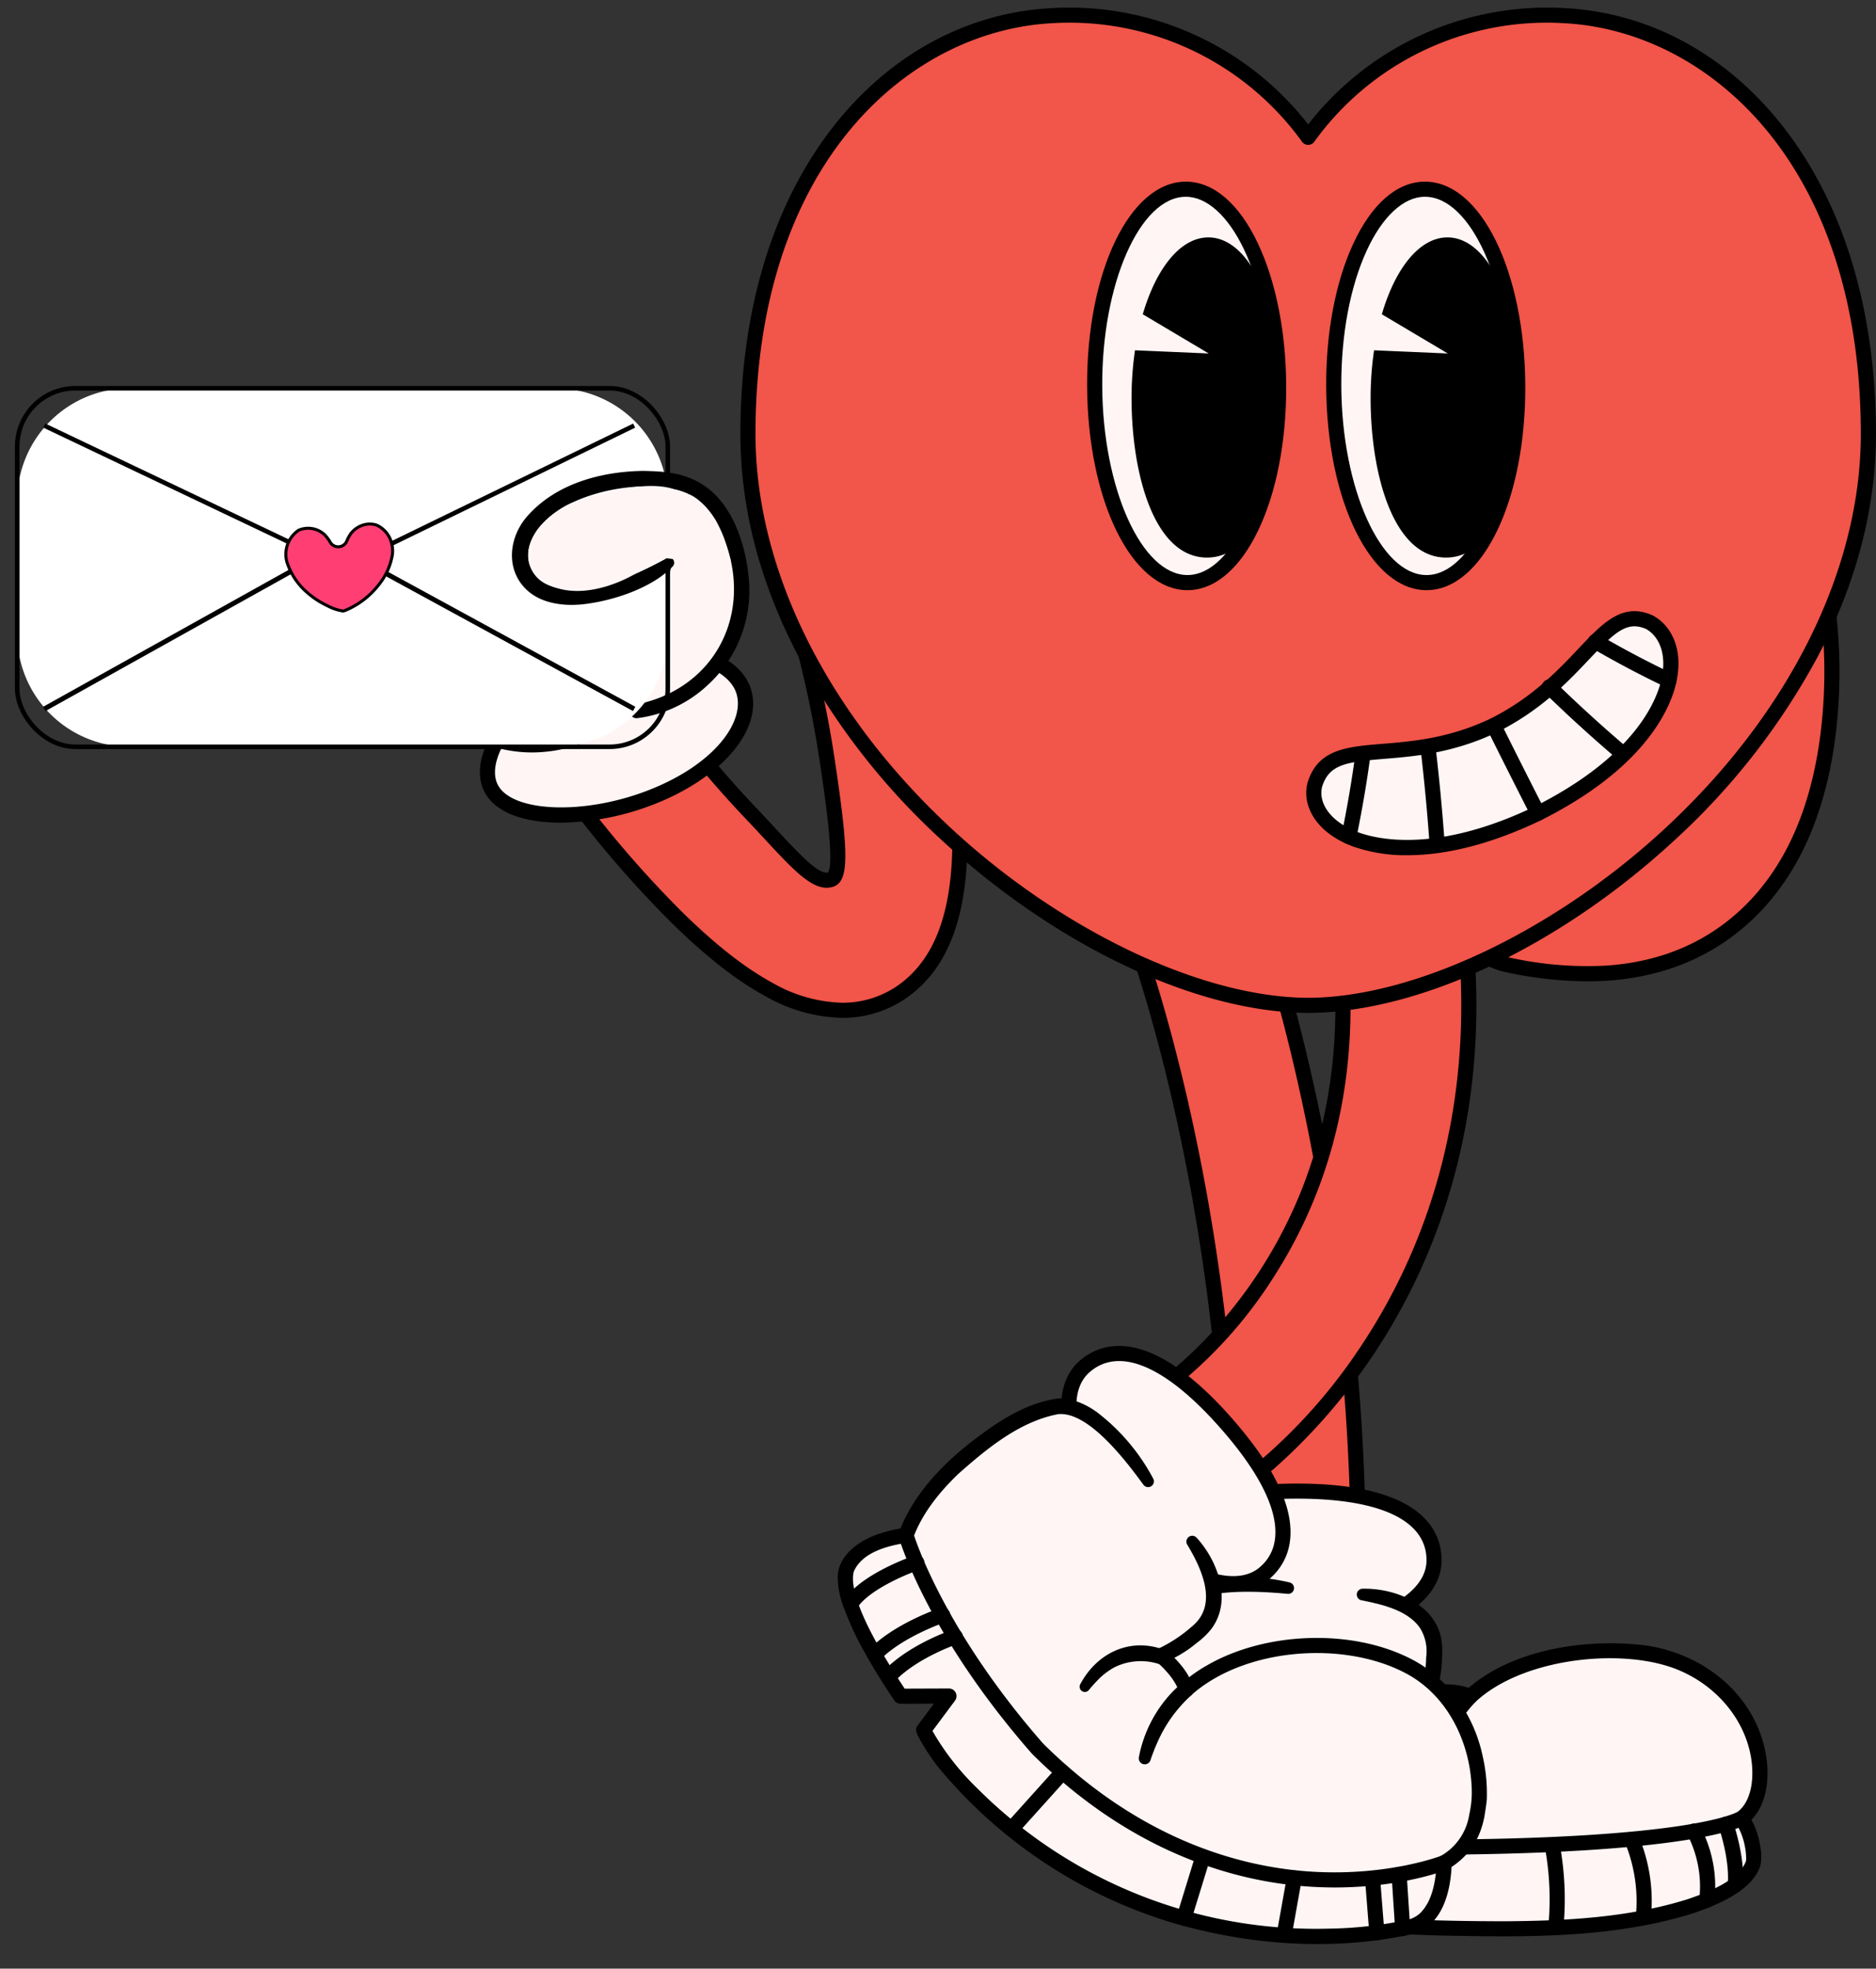 <svg id="Groupe_358" data-name="Groupe 358" xmlns="http://www.w3.org/2000/svg" xmlns:xlink="http://www.w3.org/1999/xlink" width="396.973" height="416.433" viewBox="0 0 396.973 416.433">
  <rect x="0" y="0" width="396.973" height="416.433" fill="#333333" stroke="none"/>
  <defs>
    <clipPath id="clip-path">
      <rect id="Rectangle_300" data-name="Rectangle 300" width="396.973" height="416.433" fill="none"/>
    </clipPath>
  </defs>
  <g id="Groupe_355" data-name="Groupe 355">
    <g id="Groupe_354" data-name="Groupe 354" clip-path="url(#clip-path)">
      <path id="Tracé_5410" data-name="Tracé 5410" d="M120.329,156.3c-4.307,0-9.468-1.14-15.447-4.382-5.952-3.228-12.329-8.217-19.492-15.251A230.4,230.4,0,0,1,64.634,112.9,13.325,13.325,0,0,1,86.024,97,211.79,211.79,0,0,0,100.6,114.142c8.778,9.207,13.641,15.551,17.287,14.523,2.72-.742,1.442-10.95-.764-25.715a231.232,231.232,0,0,0-5.121-24.541A13.33,13.33,0,0,1,137.7,71.289a254.405,254.405,0,0,1,6.284,31.175c3.468,26.372,0,42.227-10.9,49.891a21.983,21.983,0,0,1-12.75,3.943Z" transform="translate(57.845 57.41)" fill="#f25549"/>
      <path id="Tracé_5411" data-name="Tracé 5411" d="M118.222,127.9h0M76.085,94.013a11.711,11.711,0,0,0-9.4,18.7,229.743,229.743,0,0,0,20.594,23.579c7.057,6.928,13.316,11.83,19.137,14.987a31.024,31.024,0,0,0,14.681,4.189,20.383,20.383,0,0,0,11.83-3.651c10.367-7.285,13.62-22.657,10.235-48.375a252.786,252.786,0,0,0-6.238-30.957,11.73,11.73,0,0,0-22.608,6.267,233.953,233.953,0,0,1,5.161,24.733c3,20.063,3.333,26.473-.4,27.491-3.907,1.1-7.877-3.17-14.449-10.251-1.388-1.494-2.822-3.039-4.417-4.711A214.334,214.334,0,0,1,85.51,98.73,11.728,11.728,0,0,0,76.085,94.013ZM121.1,158.665a34.17,34.17,0,0,1-16.21-4.575c-6.085-3.3-12.578-8.376-19.85-15.516a232.856,232.856,0,0,1-20.919-23.95,14.923,14.923,0,0,1,23.956-17.8,210.893,210.893,0,0,0,14.455,16.989c1.61,1.688,3.116,3.311,4.446,4.744,5.061,5.451,9.074,9.779,11.144,9.367,1.479-1.964-.655-16.251-1.807-23.965a230.815,230.815,0,0,0-5.078-24.35,14.929,14.929,0,0,1,28.773-7.974,255.982,255.982,0,0,1,6.329,31.4c3.555,27.025-.12,43.359-11.567,51.4a23.574,23.574,0,0,1-13.67,4.235Z" transform="translate(57.076 56.639)"/>
      <path id="Tracé_5412" data-name="Tracé 5412" d="M53.836,99.583c2.8,7.355,18.882,8.372,33.679,2.762s22.7-15.719,19.9-23.074S90.432,68.432,75.636,74.042,51.041,92.227,53.836,99.583Z" transform="translate(49.785 66.493)" fill="#fff5f5"/>
      <path id="Tracé_5413" data-name="Tracé 5413" d="M56.1,99.788c2.36,6.211,17.726,7.1,31.616,1.836,14.753-5.592,21.234-15.077,18.976-21.016-1.166-3.064-4.976-5.484-10.195-6.474a36.893,36.893,0,0,0-19.525,2.173A41.387,41.387,0,0,0,60.144,87.948C56.477,92.371,54.967,96.8,56.1,99.788ZM69.615,108.3c-7.979,0-14.559-2.267-16.5-7.382-1.575-4.141.089-9.613,4.566-15.012A44.711,44.711,0,0,1,75.842,73.319,40.117,40.117,0,0,1,97.1,71c6.416,1.216,11,4.3,12.59,8.478,3.265,8.59-5.691,19.4-20.832,25.135A56.05,56.05,0,0,1,69.615,108.3Z" transform="translate(49.013 65.72)"/>
      <path id="Tracé_5414" data-name="Tracé 5414" d="M62.489,50.356c4.148,8.557-2.575,14.787-8.124,18.076C41.9,75.812,39.378,86.71,47.672,97.367c7.3,9.379,21.24,18.1,38.393,10.094" transform="translate(39.982 46.982)" fill="#fff5f5"/>
      <path id="Tracé_5415" data-name="Tracé 5415" d="M69.667,100.792c10.96-1.365,25.508-12.6,21.64-31.792-2.7-13.384-10.162-15.742-10.162-15.742" transform="translate(65 49.689)" fill="#fff5f5"/>
      <path id="Tracé_5416" data-name="Tracé 5416" d="M83.4,54.324,82.315,52.47c.162.054.251.091.352.133,7.676,3.615,10.8,13.166,11.492,21.023a27.052,27.052,0,0,1-8.8,22.411,26.617,26.617,0,0,1-14.83,6.92,1.442,1.442,0,0,1-.358-2.861l0,0c16.094-3.112,24.476-18.019,19.315-33.534C88.3,62.8,86.467,59.2,83.382,56.734a9.251,9.251,0,0,0-2.03-1.22l-.418-.271a1.528,1.528,0,0,1-.665-1.583" transform="translate(64.311 48.955)"/>
      <line id="Ligne_154" data-name="Ligne 154" x1="3.087" y2="0.719" transform="translate(124.491 89.8)"/>
      <path id="Tracé_5417" data-name="Tracé 5417" d="M64.338,49.523c2.787,5.165,2.47,10.562-1.28,15.162-3.58,4.765-9.555,6.578-13.431,10.96a14.354,14.354,0,0,0-3.715,14.366c.143.342.472,1.521.673,1.86.2.414.5,1.094.7,1.514a33.32,33.32,0,0,0,17.652,14.948c7.044,2.517,14.509,1.33,21.416-1.227a1.243,1.243,0,0,1,1.021,2.256,28.091,28.091,0,0,1-11.463,3.483c-12.93,1.2-25.324-6.938-31.5-17.954-.228-.5-.59-1.251-.818-1.755-.216-.4-.628-1.736-.8-2.2a14.8,14.8,0,0,1-.375-1.527,20.47,20.47,0,0,1-.406-3.139,18.244,18.244,0,0,1,1.038-6.263,20.183,20.183,0,0,1,1.378-2.84l.4-.677.2-.338a25.088,25.088,0,0,1,2.186-2.722c2.642-3.035,6.135-4.925,9.391-7.158,5.36-3.916,8.242-9.072,4.73-15.344" transform="translate(39.197 46.205)"/>
      <path id="Tracé_5418" data-name="Tracé 5418" d="M58.439,60.224c2.432,3.218,15.746,19.2,8.878,29.515-4.081,6.13-14.034,6.143-23.5-7.113s-3.284-23.31,2.876-25.709A9.492,9.492,0,0,1,58.439,60.224Z" transform="translate(36.335 52.345)" fill="#fff5f5"/>
      <path id="Tracé_5419" data-name="Tracé 5419" d="M51.542,58.465a9.571,9.571,0,0,0-3.491.711,10.993,10.993,0,0,0-6.188,7.171c-1.005,3.369-1.123,8.9,4.032,16.121,4.775,6.688,10.189,10.479,14.907,10.4a7.107,7.107,0,0,0,5.958-3.247c3.864-5.8,1.082-14.867-8.266-26.944-.22-.286-.408-.528-.557-.725A7.978,7.978,0,0,0,51.542,58.465Zm9.116,37.6c-5.793,0-11.954-4.164-17.368-11.745-5.905-8.271-5.7-14.838-4.492-18.891A14.294,14.294,0,0,1,46.89,56.2a11.075,11.075,0,0,1,13.6,3.833c.141.188.321.421.534.694,10.28,13.282,13.106,23.6,8.4,30.667a10.231,10.231,0,0,1-8.571,4.674Z" transform="translate(35.559 51.574)"/>
      <path id="Tracé_5420" data-name="Tracé 5420" d="M58.713,50.589c7.641,2.438,22.5,32.77,11.552,39.321-7.162,3.812-17.88-6.184-22.148-21.054S51.61,48.321,58.713,50.589Z" transform="translate(43.755 46.749)" fill="#fff5f5"/>
      <path id="Tracé_5421" data-name="Tracé 5421" d="M56.494,52.479a6.572,6.572,0,0,0-4.633,1.809c-2.838,2.751-3.36,8.18-1.432,14.9,2.737,9.532,8.455,17.579,14.233,20.024a6.342,6.342,0,0,0,5.592.079c3.137-1.908,3.321-6.41,2.923-9.856C71.861,68.088,63.132,54.2,59,52.883a8.245,8.245,0,0,0-2.509-.4Zm14.548,38.2h0Zm-3.3,2.412a11.093,11.093,0,0,1-4.326-.941c-6.721-2.845-13.025-11.515-16.059-22.085-3.1-10.8.1-15.957,2.281-18.072a10.153,10.153,0,0,1,10.342-2.157c6.178,1.972,15.056,17.815,16.38,29.227.922,7.962-1.933,11.455-4.492,12.986-.023.014-.044.027-.07.041A8.552,8.552,0,0,1,67.738,93.093Z" transform="translate(42.98 45.979)"/>
      <path id="Tracé_5422" data-name="Tracé 5422" d="M88.611,70.039c-6.646,5.476-25.84,12.263-30.87,2.223-3.261-7.119,3.377-15.826,16.865-18.911,7.581-1.734,15.557-.893,18.431.713" transform="translate(53.107 48.88)" fill="#fff5f5"/>
      <path id="Tracé_5423" data-name="Tracé 5423" d="M191.124,148.538A76.939,76.939,0,0,1,170,146.733a13.316,13.316,0,1,1,5.61-26.034c12.149,2.611,21.143,1.343,26.73-3.767,10.678-9.771,10.427-32.532,9.429-40.479a13.33,13.33,0,0,1,26.44-3.419,107.8,107.8,0,0,1,.075,22.775c-1.832,17.78-7.834,31.465-17.842,40.672-7.908,7.274-17.724,11.3-29.326,12.058Z" transform="translate(148.791 57.313)" fill="#f25549"/>
      <path id="Tracé_5424" data-name="Tracé 5424" d="M173.578,122.767a11.716,11.716,0,0,0-2.465,23.173,75.646,75.646,0,0,0,20.677,1.775c11.208-.731,20.743-4.647,28.342-11.641,9.711-8.936,15.545-22.28,17.335-39.659a106.729,106.729,0,0,0-.068-22.405,11.731,11.731,0,0,0-23.27,3.006c1.026,8.18,1.243,31.634-9.934,41.863-5.992,5.484-15.462,6.88-28.148,4.154a11.76,11.76,0,0,0-2.468-.265Zm14.258,28.268a83.177,83.177,0,0,1-17.4-1.974,14.912,14.912,0,1,1,6.28-29.156c11.615,2.5,20.132,1.359,25.315-3.385,10.177-9.313,9.891-31.384,8.923-39.1A14.931,14.931,0,0,1,240.572,73.6a109.959,109.959,0,0,1,.077,23.148c-1.871,18.176-8.045,32.2-18.348,41.681-8.152,7.5-18.346,11.7-30.3,12.478q-2.041.133-4.164.133" transform="translate(148.02 56.544)"/>
      <path id="Tracé_5425" data-name="Tracé 5425" d="M130.4,99.722s22.042,56.958,22.04,137.81" transform="translate(121.664 93.041)" fill="#f25549"/>
      <path id="Tracé_5426" data-name="Tracé 5426" d="M153.214,239.9a1.6,1.6,0,0,1-1.6-1.6c0-79.593-21.713-136.669-21.932-137.236a1.6,1.6,0,0,1,2.985-1.152c.22.574,22.148,58.164,22.148,138.388a1.6,1.6,0,0,1-1.6,1.6" transform="translate(120.892 92.27)"/>
      <path id="Tracé_5427" data-name="Tracé 5427" d="M158.875,257.271a13.321,13.321,0,0,1-13.33-13.313c0-77.135-20.938-132.475-21.151-133.024a13.329,13.329,0,0,1,24.874-9.586c.938,2.42,22.939,60.221,22.937,142.609a13.323,13.323,0,0,1-13.33,13.313" transform="translate(115.231 86.616)" fill="#f25549"/>
      <path id="Tracé_5428" data-name="Tracé 5428" d="M137.6,95.206a11.726,11.726,0,0,0-10.937,15.924c.213.553,21.255,56.214,21.255,133.6a11.731,11.731,0,0,0,23.463,0c0-82.089-21.9-139.623-22.831-142.031a11.745,11.745,0,0,0-10.952-7.488Zm22.05,164.431a14.937,14.937,0,0,1-14.931-14.911c0-76.8-20.834-131.9-21.043-132.451a14.928,14.928,0,0,1,27.86-10.734c.939,2.432,23.043,60.507,23.043,143.185A14.938,14.938,0,0,1,159.646,259.637Z" transform="translate(114.46 85.847)"/>
      <path id="Tracé_5429" data-name="Tracé 5429" d="M155.983,163.173c23.057,0,29,7.744,29,14.621,0,7.78-9.911,11.635-10.224,11.844H137.2c-.313-.209-10.224-4.063-10.224-11.844C126.98,170.919,132.926,163.173,155.983,163.173Z" transform="translate(118.473 152.241)" fill="#fff5f5"/>
      <path id="Tracé_5430" data-name="Tracé 5430" d="M138.34,188.811h36.831c3.377-1.56,8.988-4.952,8.988-10.245,0-8.4-9.733-13.025-27.4-13.025s-27.4,4.626-27.4,13.025C129.351,183.858,134.963,187.251,138.34,188.811Zm37.195,3.2H137.976a1.6,1.6,0,0,1-.777-.2l-.16-.073c-7.021-3.232-10.887-7.908-10.887-13.166,0-6.058,3.976-16.22,30.6-16.22s30.6,10.162,30.6,16.22c0,5.258-3.866,9.934-10.887,13.166l-.16.073A1.6,1.6,0,0,1,175.535,192.006Z" transform="translate(117.7 151.47)"/>
      <path id="Tracé_5431" data-name="Tracé 5431" d="M170.852,175.531s15.51.677,15.259,11.93c-.147,6.622-1.367,8.907-1.367,8.907s5.53-.885,8.973.731c0,0,8.919-9.69,30.308-9.69,22.744,0,30.986,16.044,30.986,25.525,0,7.885-3.86,9.9-3.86,9.9a15.875,15.875,0,0,1,2.557,8.648c.05,5.262-13.409,14.76-52.531,14.76-30.047,0-40.949-2.206-40.949-2.206l-1.9-8.77-3.365,8.19s-24.367-2.7-27.81-9.162c-3.07-5.758,2.923-14.117,2.923-14.117s-4.239-6.617-4.239-18.911,2.271-19.508,4.916-23.339c2.66-3.856,12.1-5.731,24.516-3.752" transform="translate(117.409 161.763)" fill="#fff5f5"/>
      <path id="Tracé_5432" data-name="Tracé 5432" d="M171.708,175.055c6.779-.147,15.132,3.114,16.633,10.44a15.91,15.91,0,0,1,.188,4.22,23.43,23.43,0,0,1-1.568,8.157c0,.021-1.666-2.325-1.668-2.323,3.4-.4,6.6-.53,9.9.86l-1.858.365c9.462-8.826,25.286-11.229,37.752-9.783,11.728,1.469,22.318,9.2,25.479,20.869,1.479,5.42,1.376,12.97-3.392,16.835a4.087,4.087,0,0,1-.487.311l.547-2.364a17.07,17.07,0,0,1,2.642,6.918,10.777,10.777,0,0,1,.056,3.967c-1.711,5.559-9.5,8.563-14.476,10.258-17.362,5.354-35.778,4.972-53.747,4.624-9.027-.313-18.056-.611-27-2.051a1.554,1.554,0,0,1-1.245-1.229l-1.9-8.768,3.044.271c0,.008-3.371,8.192-3.375,8.2a1.584,1.584,0,0,1-1.651.968c-3.8-.458-7.516-1.071-11.246-1.852-5.374-1.262-13.558-2.934-17.266-7.324-3.532-5.184-.561-11.987,2.5-16.622l-.046,1.79c-3.012-5.294-4.2-11.469-4.516-17.48a69.379,69.379,0,0,1,1.51-17.71,27.535,27.535,0,0,1,3.468-8.53,9.031,9.031,0,0,1,2.872-2.712,19.17,19.17,0,0,1,5.577-2.051,43.3,43.3,0,0,1,17.826.416,1.225,1.225,0,0,1-.373,2.416c-5.959-.543-19.438-1.506-23.15,3.737a24.355,24.355,0,0,0-2.957,7.508,67.231,67.231,0,0,0-1.423,16.786,38.058,38.058,0,0,0,3.65,15.522,1.819,1.819,0,0,1,.166,2.171,22.757,22.757,0,0,0-1.343,2.229c-2.175,4.108-3.986,10.144,1.3,12.561,3.965,2.124,8.4,3.18,12.864,4.171,3.607.756,7.3,1.363,10.939,1.8l-1.657.982,3.367-8.19a1.6,1.6,0,0,1,3.043.271l1.9,8.77-1.247-1.229c4.3.727,8.755,1.079,13.121,1.382,8.878.586,17.8.767,26.7.789,13.2-.056,26.637-.707,39.3-4.651,4.046-1.378,10.811-3.91,12.363-8.006l.054-.238a1.6,1.6,0,0,1,.014-.215,14.945,14.945,0,0,0-1.89-7.193c-.112-.2-.267-.443-.348-.557l.545-2.364c3.534-2.9,3.439-9.3,2.275-13.469-2.275-8.449-9.346-15.021-17.7-17.43-11.93-3.479-30.8-.978-40.1,7.67-1.111,1.131-2.36-.052-3.646-.2a17.911,17.911,0,0,0-4.15-.236c-.7.035-1.452.1-2.092.193l-1.664-2.329a25.064,25.064,0,0,0,1.057-6.824,9.279,9.279,0,0,0-1.345-6.249c-2.619-3.694-7.947-4.921-12.248-5.78A1.239,1.239,0,0,1,171.708,175.055Z" transform="translate(116.607 161.006)"/>
      <path id="Tracé_5433" data-name="Tracé 5433" d="M181.125,208.762c-33.46,0-52.216-8.588-53-8.956a1.6,1.6,0,1,1,1.357-2.894c.184.087,18.959,8.654,51.642,8.654,57.4,0,67.5-5.66,67.9-5.9a1.586,1.586,0,0,1,2.2.458,1.613,1.613,0,0,1-.466,2.225C250.365,202.612,240.393,208.762,181.125,208.762Z" transform="translate(118.682 183.58)"/>
      <path id="Tracé_5434" data-name="Tracé 5434" d="M165.971,187.623a25.287,25.287,0,0,0-6.731,13.2,1.27,1.27,0,0,1-2.526-.249,21.065,21.065,0,0,1,.607-4.253,23.238,23.238,0,0,1,4.952-9.493,17.185,17.185,0,0,1,1.585-1.6A1.6,1.6,0,0,1,165.971,187.623Z" transform="translate(146.213 172.438)"/>
      <path id="Tracé_5435" data-name="Tracé 5435" d="M163.4,187.592a14.579,14.579,0,0,0-8.327,5.712,32.082,32.082,0,0,0-3.394,5.762,1.112,1.112,0,0,1-2.088-.75,22.99,22.99,0,0,1,4.533-8.8,14.782,14.782,0,0,1,8.295-5.026,7.479,7.479,0,0,1,.787-.091A1.6,1.6,0,0,1,163.4,187.592Z" transform="translate(139.523 172.048)"/>
      <path id="Tracé_5436" data-name="Tracé 5436" d="M130.672,217.327a1.6,1.6,0,0,1-1.535-1.148c-1.854-6.3,2.465-16.852,2.648-17.3a1.6,1.6,0,0,1,2.958,1.222c-1.139,2.751-3.81,10.842-2.536,15.176a1.6,1.6,0,0,1-1.535,2.049Z" transform="translate(120.055 184.635)"/>
      <path id="Tracé_5437" data-name="Tracé 5437" d="M136.394,218.992a1.6,1.6,0,0,1-1.593-1.477c-.578-7.664,3.133-16.62,3.292-17a1.6,1.6,0,0,1,2.95,1.233c-.035.085-3.572,8.635-3.052,15.524a1.6,1.6,0,0,1-1.475,1.713C136.475,218.99,136.435,218.992,136.394,218.992Z" transform="translate(125.713 186.17)"/>
      <path id="Tracé_5438" data-name="Tracé 5438" d="M139.212,218.926a1.6,1.6,0,0,1-1.593-1.479c-.578-7.664,2.909-16.056,3.058-16.409a1.6,1.6,0,0,1,2.95,1.237c-.033.079-3.336,8.047-2.818,14.932a1.6,1.6,0,0,1-1.475,1.713Q139.273,218.925,139.212,218.926Z" transform="translate(128.339 186.656)"/>
      <path id="Tracé_5439" data-name="Tracé 5439" d="M155.3,221.395a1.6,1.6,0,0,1-1.556-1.975c1.517-6.23.735-16.278.727-16.378a1.6,1.6,0,0,1,3.189-.255c.035.433.833,10.659-.806,17.389A1.6,1.6,0,0,1,155.3,221.4Z" transform="translate(143.398 187.83)"/>
      <path id="Tracé_5440" data-name="Tracé 5440" d="M171.432,221.4a1.466,1.466,0,0,1-.184-.012,1.6,1.6,0,0,1-1.407-1.769,61.191,61.191,0,0,0-.678-16.392,1.6,1.6,0,0,1,3.139-.619,63.467,63.467,0,0,1,.717,17.376,1.6,1.6,0,0,1-1.587,1.415" transform="translate(157.801 187.829)"/>
      <path id="Tracé_5441" data-name="Tracé 5441" d="M181.774,219.687a1.5,1.5,0,0,1-.186-.012,1.6,1.6,0,0,1-1.405-1.769,32.584,32.584,0,0,0-2.136-14.944,1.6,1.6,0,0,1,2.928-1.285,35.231,35.231,0,0,1,2.383,16.595A1.6,1.6,0,0,1,181.774,219.687Z" transform="translate(165.992 187.277)"/>
      <path id="Tracé_5442" data-name="Tracé 5442" d="M188.924,217.375a1.467,1.467,0,0,1-.184-.012,1.6,1.6,0,0,1-1.407-1.769,23.954,23.954,0,0,0-2.492-13.63,1.6,1.6,0,0,1,2.755-1.628,26.761,26.761,0,0,1,2.915,15.623A1.6,1.6,0,0,1,188.924,217.375Z" transform="translate(172.252 186.186)"/>
      <path id="Tracé_5443" data-name="Tracé 5443" d="M191.711,214.872c-.044,0-.091,0-.137-.006a1.6,1.6,0,0,1-1.459-1.726c.46-5.445-1.91-12.147-1.933-12.215a1.6,1.6,0,0,1,3.012-1.077c.108.3,2.629,7.413,2.109,13.56A1.6,1.6,0,0,1,191.711,214.872Z" transform="translate(175.486 185.472)"/>
      <path id="Tracé_5444" data-name="Tracé 5444" d="M141.354,229.739l-14.4-22.405-.06.039c.12-.079,12.1-8.061,22.63-24.3,13.9-21.443,18.926-46.7,14.95-75.078a13.331,13.331,0,0,1,26.4-3.69c6.189,44.177-7.342,75.758-19.784,94.472-13.63,20.5-29.086,30.545-29.737,30.963Z" transform="translate(118.388 86.615)" fill="#f25549"/>
      <path id="Tracé_5445" data-name="Tracé 5445" d="M129.887,208.516l12.7,19.748a115.6,115.6,0,0,0,27.947-29.6c12.288-18.483,25.651-49.686,19.531-93.366a11.731,11.731,0,0,0-23.237,3.247c4.032,28.767-1.081,54.395-15.191,76.168A94.691,94.691,0,0,1,129.887,208.516Zm12.24,23.592a1.553,1.553,0,0,1-.34-.037,1.608,1.608,0,0,1-1.007-.7l-14.146-22.005a1.569,1.569,0,0,1-.313-.354,1.6,1.6,0,0,1,.462-2.208c.116-.075,11.89-7.974,22.166-23.83,13.682-21.112,18.632-46.006,14.71-73.992a14.93,14.93,0,0,1,29.573-4.133c6.259,44.674-7.44,76.634-20.036,95.577-13.811,20.774-29.542,31-30.205,31.423a1.587,1.587,0,0,1-.864.253Z" transform="translate(117.615 85.844)"/>
      <path id="Tracé_5446" data-name="Tracé 5446" d="M150.462,163.026c15.182,17.329,13.26,26.9,8.078,31.427-5.863,5.122-15.294.213-15.657.114l-12.365-14.115-12.365-14.115c-.048-.373-3.669-10.361,2.194-15.483C125.528,146.325,135.28,145.7,150.462,163.026Z" transform="translate(109.164 138.21)" fill="#fff5f5"/>
      <path id="Tracé_5447" data-name="Tracé 5447" d="M144.624,194.029c3.4,1.51,9.648,3.495,13.637.008,2.635-2.3,3.667-5.488,3.07-9.474-.82-5.447-4.62-12.075-11.3-19.7-11.637-13.282-21.53-17.552-27.858-12.021-3.99,3.485-2.851,9.936-1.8,13.5l24.251,27.686Zm7.925,5.142a23.089,23.089,0,0,1-9.271-2.242c-.07-.031-.124-.056-.162-.071a1.6,1.6,0,0,1-.663-.452l-24.729-28.23a1.613,1.613,0,0,1-.361-.715c-.01-.041-.027-.1-.048-.17-2.188-7.405-1.21-13.39,2.753-16.852,4.566-3.988,14.842-7.691,32.374,12.323,7.088,8.092,11.144,15.267,12.052,21.331.961,6.391-1.713,10.243-4.125,12.352A11.552,11.552,0,0,1,152.549,199.171Z" transform="translate(108.389 137.421)"/>
      <path id="Tracé_5448" data-name="Tracé 5448" d="M165.9,182.461s9.7,12.1,1.057,19.326c-5.088,4.249-7.614,4.836-7.614,4.836s4.309,3.574,5.358,7.226c0,0,11.043-11.223,32.944-9.016,31.09,3.133,29.051,32.129,29.051,32.129-.851,8.412-3.394,10.865-7.448,13.508,0,0,.164,11.619-7.03,13.533-5.09,1.355-43.877,8.772-79.555-16.918-19.119-13.769-23.538-24.679-23.538-24.679l5.36-7.2-10.237.037S90.244,195.151,92.846,188.31c2.32-6.1,12.563-7.1,12.563-7.1s2.2-7.541,11.463-15.636,16.2-11.14,20.824-11.673c4.657-.539,12.288,5.322,18.971,15.957" transform="translate(86.325 143.558)" fill="#fff5f5"/>
      <path id="Tracé_5449" data-name="Tracé 5449" d="M167.638,182.478c4.575,5,7.618,13.425,3.091,19.382a16.04,16.04,0,0,1-3.064,2.915,25.286,25.286,0,0,1-6.806,4.084c-.11.035-.18.06-.379.108l.659-2.784c2.538,2.294,4.753,4.608,5.872,8.01l-2.679-.678a28.967,28.967,0,0,1,5.356-3.91c12.284-7.206,30.8-7.985,43.491-1.378,7.842,4.046,13.233,11.992,15.012,20.505a35.422,35.422,0,0,1,.87,9.161c-.093,1-.259,2.041-.417,3.035a17.9,17.9,0,0,1-2.7,7.123A17.394,17.394,0,0,1,220.9,252.6l.727-1.361c-.1,5.793-1.829,13.222-8.15,15.079-16.9,3.7-34.711,2.43-51.244-2.453a102.8,102.8,0,0,1-49.081-32.625,44.191,44.191,0,0,1-4.216-6.362c-.394-.744-1.005-1.809-.338-2.608-.006-.017,5.38-7.2,5.38-7.224l1.289,2.55-10.235.037a1.591,1.591,0,0,1-1.32-.684c-2.159-3.159-4.144-6.354-6.012-9.675a65.118,65.118,0,0,1-4.867-10.436,17.816,17.816,0,0,1-1.127-6.056c.1-4.577,4.6-7.691,8.47-9a26.9,26.9,0,0,1,5.851-1.369l-1.38,1.142a19.283,19.283,0,0,1,.872-2.24c3.147-6.845,8.517-12.41,14.38-17.01,5.364-4.137,11.086-8.078,18-9.191a8.054,8.054,0,0,1,2.687.056,16.568,16.568,0,0,1,6.466,3.157A43.148,43.148,0,0,1,158.472,170a1.226,1.226,0,0,1-2.064,1.311c-3.541-4.848-11.621-15.605-18.058-14.94-8.121,1.531-15.089,7.278-21.193,12.7-3.939,3.81-7.516,8.208-9.441,13.373a1.621,1.621,0,0,1-1.382,1.144c-4.088.605-9.464,2-11.225,6.087-1.539,5.967,7.724,20.2,11.227,25.444l-1.318-.684,10.237-.037a1.608,1.608,0,0,1,1.289,2.552l-5.36,7.2.2-1.552c.089.209.249.533.394.81a54.583,54.583,0,0,0,9.348,11.994,101.356,101.356,0,0,0,74.7,29.791,85.066,85.066,0,0,0,16.334-1.838,5.732,5.732,0,0,0,2.907-1.546c2.153-2.19,2.932-5.575,3.249-8.608.234-1.123-.271-2.581.829-3.278a12.17,12.17,0,0,0,6.2-8.847,21.031,21.031,0,0,0,.514-5.764c-.389-9.787-5.258-19.688-14.2-24.267-12.965-6.717-33.265-5.252-44.567,4.272-.174.151-.373.332-.491.45a1.612,1.612,0,0,1-2.669-.688c-.754-2.41-2.919-4.738-4.844-6.435l.659-2.785c-.056.014.222-.083.245-.1a30.184,30.184,0,0,0,6.669-4.477c5.631-4.568,2.109-12.145-.959-17.264a1.24,1.24,0,0,1,1.929-1.543Z" transform="translate(85.555 142.77)"/>
      <path id="Tracé_5450" data-name="Tracé 5450" d="M190.7,243.272q-2.07,0-4.276-.11c-15.122-.777-37.769-6.288-59.772-28.121-.027-.027-.052-.054-.077-.081-22.032-25.152-27.909-44.9-28.148-45.733a1.6,1.6,0,0,1,3.073-.885c.058.2,5.956,19.925,27.447,44.473,21.219,21.035,42.973,26.374,57.488,27.149,15.773.843,26.677-3.362,26.786-3.406a1.6,1.6,0,0,1,1.177,2.973C213.972,239.7,204.746,243.272,190.7,243.272Z" transform="translate(91.771 155.985)"/>
      <path id="Tracé_5451" data-name="Tracé 5451" d="M135.681,186.947a29.19,29.19,0,0,0-7.023,9.758,40.068,40.068,0,0,0-1.506,3.841,1.269,1.269,0,0,1-2.461-.617,27.36,27.36,0,0,1,7.258-13.943,17.559,17.559,0,0,1,1.8-1.589A1.6,1.6,0,0,1,135.681,186.947Z" transform="translate(116.311 171.734)"/>
      <path id="Tracé_5452" data-name="Tracé 5452" d="M135.26,184.094a12.529,12.529,0,0,0-9.694.6,14.936,14.936,0,0,0-3.068,2.235,31.463,31.463,0,0,0-2.389,2.629,1.106,1.106,0,0,1-1.767-1.307c3.646-6.806,10.893-10.083,18.23-7.067A1.6,1.6,0,0,1,135.26,184.094Z" transform="translate(110.26 167.991)"/>
      <path id="Tracé_5453" data-name="Tracé 5453" d="M93.881,182.137a1.6,1.6,0,0,1-1.349-2.455c3.53-5.544,14.322-9.246,14.78-9.4a1.6,1.6,0,1,1,1.028,3.025c-2.822.959-10.68,4.278-13.108,8.09A1.6,1.6,0,0,1,93.881,182.137Z" transform="translate(86.099 158.795)"/>
      <path id="Tracé_5454" data-name="Tracé 5454" d="M96.511,187.449a1.6,1.6,0,0,1-1.14-2.716c5.4-5.482,14.586-8.588,14.975-8.72a1.6,1.6,0,1,1,1.015,3.031c-.089.029-8.859,3-13.709,7.927A1.6,1.6,0,0,1,96.511,187.449Z" transform="translate(88.553 164.145)"/>
      <path id="Tracé_5455" data-name="Tracé 5455" d="M98.2,189.608a1.6,1.6,0,0,1-1.14-2.718c5.4-5.482,14.016-8.385,14.382-8.507a1.6,1.6,0,1,1,1.009,3.033c-.081.027-8.262,2.791-13.11,7.715A1.6,1.6,0,0,1,98.2,189.608Z" transform="translate(90.13 166.355)"/>
      <path id="Tracé_5456" data-name="Tracé 5456" d="M130.379,218.583a1.6,1.6,0,0,1-1.529-2.068l4.021-13.048a1.6,1.6,0,0,1,3.058.939l-4.021,13.048A1.6,1.6,0,0,1,130.379,218.583Z" transform="translate(120.15 188.782)"/>
      <path id="Tracé_5457" data-name="Tracé 5457" d="M111.5,208.326a1.6,1.6,0,0,1-1.189-2.666l10.831-12.037a1.6,1.6,0,0,1,2.381,2.136L112.688,207.8A1.6,1.6,0,0,1,111.5,208.326Z" transform="translate(102.535 180.156)"/>
      <path id="Tracé_5458" data-name="Tracé 5458" d="M141.349,220a1.563,1.563,0,0,1-.282-.025,1.6,1.6,0,0,1-1.3-1.854l2.173-12.145a1.6,1.6,0,0,1,3.149.561l-2.173,12.147A1.6,1.6,0,0,1,141.349,220Z" transform="translate(130.385 190.949)"/>
      <path id="Tracé_5459" data-name="Tracé 5459" d="M151.935,219.464a1.6,1.6,0,0,1-1.593-1.471l-.916-11.583a1.6,1.6,0,0,1,3.189-.253l.916,11.583a1.6,1.6,0,0,1-1.469,1.718Q152,219.464,151.935,219.464Z" transform="translate(139.411 190.973)"/>
      <path id="Tracé_5460" data-name="Tracé 5460" d="M154.683,218.959a1.6,1.6,0,0,1-1.595-1.492l-.752-11.482a1.6,1.6,0,0,1,3.193-.209l.75,11.482a1.6,1.6,0,0,1-1.49,1.7C154.753,218.957,154.718,218.959,154.683,218.959Z" transform="translate(142.128 190.598)"/>
      <path id="Tracé_5461" data-name="Tracé 5461" d="M318.971,90.255c0-54.59-30.095-86.688-64.267-88.493a62.315,62.315,0,0,0-54.281,25.73,62.312,62.312,0,0,0-54.281-25.73c-34.172,1.805-64.267,33.9-64.267,88.493,0,64.723,72.377,120.585,118.379,120.855v.006l.168,0,.168,0v-.006c46-.271,118.379-56.133,118.379-120.855" transform="translate(76.391 1.553)" fill="#f25549"/>
      <path id="Tracé_5462" data-name="Tracé 5462" d="M201.188,210.286l.06,0c.035,0,.072,0,.106,0,22.427-.131,52.009-14.2,75.362-35.832,26.328-24.389,41.426-54.8,41.426-83.427,0-57.426-32.529-85.3-62.751-86.9a60.67,60.67,0,0,0-52.868,25.027,1.6,1.6,0,0,1-2.656,0A60.667,60.667,0,0,0,147,4.127c-30.224,1.6-62.753,29.473-62.753,86.9,0,28.63,15.1,59.036,41.428,83.427,23.353,21.636,52.933,35.7,75.36,35.832.037,0,.072,0,.106,0Zm.176,1.6h0Zm0,1.6-.2,0-.131,0a1.362,1.362,0,0,1-.155-.008c-23.517-.2-53.148-14.24-77.374-36.683a146.824,146.824,0,0,1-30.24-38.879c-8.1-15.485-12.211-31.261-12.211-46.891,0-26.1,6.8-48.588,19.659-65.024C112.618,10.783,129,1.881,146.83.938a64.051,64.051,0,0,1,54.366,24.6A64.073,64.073,0,0,1,255.562.938C273.4,1.881,289.776,10.783,301.685,26c12.86,16.436,19.659,38.921,19.659,65.024,0,15.63-4.108,31.406-12.211,46.891a146.792,146.792,0,0,1-30.24,38.879c-24.226,22.444-53.857,36.489-77.374,36.683a1.328,1.328,0,0,1-.153.008Z" transform="translate(75.618 0.782)"/>
      <path id="Tracé_5463" data-name="Tracé 5463" d="M191.255,108.865c-17.921,8.6-30.955,8.238-38.44,5.567-7.618-2.791-9.684-7.887-8.8-11.505,3.352-11.289,18.112-3.242,37.879-12.64,19.533-9.777,23.078-26.138,32.88-21.88,3.211,1.659,6.039,6.329,3.81,13.885-2.258,7.384-9.57,17.656-27.325,26.571Z" transform="translate(134.186 63.178)" fill="#fff5f5"/>
      <path id="Tracé_5464" data-name="Tracé 5464" d="M192.026,109.644h0Zm-45.7-5.523c-.727,3.091,1.4,7.243,7.811,9.59,4.425,1.579,16.935,4.218,37.181-5.5,19.193-9.642,24.843-20.181,26.5-25.607,1.958-6.642-.365-10.595-2.969-11.975-4.034-1.722-6.594.733-11.969,6.418-4.548,4.809-10.208,10.794-19.506,15.449-9.321,4.432-17.418,5.1-23.923,5.629-8.043.657-11.67,1.154-13.127,6M164.4,118.506a33.71,33.71,0,0,1-11.353-1.792c-8.3-3.041-10.91-8.911-9.82-13.386a.611.611,0,0,1,.023-.085c2.134-7.175,8.227-7.674,15.94-8.306,6.246-.512,14.018-1.148,22.78-5.316,8.764-4.386,14.21-10.142,18.584-14.77,5.213-5.511,9.329-9.866,15.623-7.131a.888.888,0,0,1,.1.046c3.706,1.916,7.135,7.191,4.61,15.754-1.813,5.93-7.873,17.372-28.141,27.549l-.025.014C180.8,116.807,171.378,118.506,164.4,118.506Z" transform="translate(133.415 62.4)"/>
      <path id="Tracé_5465" data-name="Tracé 5465" d="M173.654,100.339a1.6,1.6,0,0,1-1.427-.87c-3.147-6.153-6.3-12.41-9.373-18.6a1.6,1.6,0,0,1,2.867-1.419c3.066,6.176,6.213,12.421,9.356,18.561a1.6,1.6,0,0,1-1.423,2.325Z" transform="translate(151.788 73.301)"/>
      <path id="Tracé_5466" data-name="Tracé 5466" d="M190.956,80.773a1.6,1.6,0,0,1-.688-.157c-5.325-2.538-10.583-5.316-15.623-8.254a1.6,1.6,0,1,1,1.612-2.762c4.966,2.9,10.143,5.633,15.389,8.132a1.6,1.6,0,0,1-.69,3.041Z" transform="translate(162.204 64.734)"/>
      <path id="Tracé_5467" data-name="Tracé 5467" d="M185.941,91.7a1.583,1.583,0,0,1-1.034-.381c-5.364-4.552-10.62-9.334-15.623-14.211a1.6,1.6,0,1,1,2.235-2.287c4.95,4.827,10.152,9.559,15.46,14.065a1.6,1.6,0,0,1-1.038,2.814Z" transform="translate(157.494 69.38)"/>
      <path id="Tracé_5468" data-name="Tracé 5468" d="M148.441,102.232a1.7,1.7,0,0,1-.325-.033,1.6,1.6,0,0,1-1.243-1.889c1.171-5.666,2.157-11.424,2.927-17.115a1.6,1.6,0,0,1,3.17.427c-.779,5.764-1.776,11.6-2.965,17.335A1.6,1.6,0,0,1,148.441,102.232Z" transform="translate(137.002 76.331)"/>
      <path id="Tracé_5469" data-name="Tracé 5469" d="M159.049,104.869a1.6,1.6,0,0,1-1.595-1.486c-.485-6.9-1.144-13.879-1.958-20.735a1.6,1.6,0,0,1,3.176-.375c.822,6.9,1.485,13.933,1.974,20.886a1.6,1.6,0,0,1-1.483,1.707C159.125,104.867,159.088,104.869,159.049,104.869Z" transform="translate(145.068 75.446)"/>
      <path id="Tracé_5470" data-name="Tracé 5470" d="M158.761,62.214q.012,2.044-.073,4.079t-.259,4.04q-.177,2.006-.443,3.965t-.624,3.847q-.357,1.89-.8,3.7t-.963,3.506q-.522,1.7-1.121,3.286t-1.268,3.033q-.667,1.447-1.4,2.749t-1.523,2.441a24.685,24.685,0,0,1-1.626,2.107,19.768,19.768,0,0,1-1.718,1.755,15.058,15.058,0,0,1-1.792,1.384,12.075,12.075,0,0,1-1.848,1,10.233,10.233,0,0,1-1.885.609,9.26,9.26,0,0,1-1.908.211,9.115,9.115,0,0,1-1.908-.191,10.082,10.082,0,0,1-1.892-.59,11.944,11.944,0,0,1-1.858-.982,14.937,14.937,0,0,1-1.805-1.367,19.358,19.358,0,0,1-1.736-1.736,24.541,24.541,0,0,1-1.649-2.092q-.8-1.131-1.546-2.424t-1.43-2.735q-.684-1.441-1.3-3.019t-1.156-3.273q-.539-1.7-1-3.5T121.4,78.33q-.377-1.888-.665-3.841t-.483-3.959q-.2-2-.3-4.038t-.114-4.079q-.012-2.041.072-4.079t.259-4.04q.177-2.006.445-3.963t.624-3.849q.354-1.89.8-3.7T123,39.281q.522-1.7,1.121-3.286t1.266-3.031q.67-1.45,1.4-2.751t1.521-2.439a24.382,24.382,0,0,1,1.628-2.107,19,19,0,0,1,1.718-1.755,15.219,15.219,0,0,1,1.79-1.386,12.166,12.166,0,0,1,1.848-1,10.252,10.252,0,0,1,1.887-.609,9.121,9.121,0,0,1,1.906-.209,9.262,9.262,0,0,1,1.91.189,10.27,10.27,0,0,1,1.892.59,12.2,12.2,0,0,1,1.858.982,15.135,15.135,0,0,1,1.805,1.367,19.376,19.376,0,0,1,1.736,1.738,24.889,24.889,0,0,1,1.649,2.09q.8,1.134,1.546,2.426t1.428,2.733q.684,1.444,1.3,3.019t1.154,3.275q.542,1.7,1,3.5T157.2,46.3q.377,1.885.663,3.841t.485,3.959q.2,2,.3,4.036t.114,4.079" transform="translate(111.806 19.32)" fill="#fff5f5"/>
      <path id="Tracé_5471" data-name="Tracé 5471" d="M139.9,23.074h-.037c-9.682.05-17.768,18.416-17.658,40.1.112,21.657,8.366,39.917,18.031,39.918h.039c9.684-.05,17.77-18.416,17.658-40.1-.056-10.887-2.08-21.085-5.7-28.717C148.858,27.155,144.364,23.074,139.9,23.074Zm.336,83.218c-11.784,0-21.1-18.909-21.228-43.1-.126-24.226,9.029-43.253,20.84-43.315h.056c5.834,0,11.239,4.626,15.222,13.03,3.816,8.047,5.948,18.725,6.008,30.068.124,24.228-9.029,43.255-20.84,43.315Z" transform="translate(111.034 18.547)"/>
      <path id="Tracé_5472" data-name="Tracé 5472" d="M130.205,60.869l-.023-.014c.093.023.108.035.023.014" transform="translate(121.46 56.778)"/>
      <path id="Tracé_5473" data-name="Tracé 5473" d="M130.324,60.893c.052.014.1.023.155.037-.052-.01-.1-.025-.155-.037" transform="translate(121.593 56.813)"/>
      <path id="Tracé_5474" data-name="Tracé 5474" d="M123.872,60.374a69.731,69.731,0,0,1,.729-10.516l15.6.675L126.247,42.24c2.845-9.735,7.968-16.231,13.844-16.26,9.06-.048,15.626,15.278,15.725,34.226a72.178,72.178,0,0,1-.209,7.8l-.157,1.558c-2.857,15.05-7.5,24.1-15.6,24.141C128.69,93.7,123.953,76.163,123.872,60.374Z" transform="translate(115.572 24.239)"/>
      <path id="Tracé_5475" data-name="Tracé 5475" d="M184.932,62.214q.012,2.044-.073,4.079t-.259,4.04q-.177,2.006-.443,3.965t-.624,3.847q-.357,1.89-.8,3.7t-.963,3.506q-.522,1.7-1.121,3.286t-1.268,3.033q-.667,1.447-1.4,2.749t-1.523,2.441a24.688,24.688,0,0,1-1.626,2.107,19.773,19.773,0,0,1-1.718,1.755,15.056,15.056,0,0,1-1.792,1.384,12.074,12.074,0,0,1-1.848,1,10.234,10.234,0,0,1-1.885.609,9.26,9.26,0,0,1-1.908.211,9.115,9.115,0,0,1-1.908-.191,10.083,10.083,0,0,1-1.892-.59,11.945,11.945,0,0,1-1.858-.982,14.935,14.935,0,0,1-1.805-1.367,19.356,19.356,0,0,1-1.736-1.736,24.529,24.529,0,0,1-1.649-2.092q-.8-1.131-1.546-2.424t-1.43-2.735q-.684-1.441-1.3-3.019T149.4,85.515q-.539-1.7-1-3.5t-.835-3.686q-.377-1.888-.665-3.841t-.483-3.959q-.2-2-.3-4.038t-.114-4.079q-.012-2.041.072-4.079t.259-4.04q.177-2.006.445-3.963t.624-3.849q.354-1.89.8-3.7t.965-3.506q.522-1.7,1.121-3.286t1.266-3.031q.67-1.45,1.4-2.751t1.521-2.439a24.391,24.391,0,0,1,1.628-2.107,19,19,0,0,1,1.718-1.755,15.216,15.216,0,0,1,1.79-1.386,12.165,12.165,0,0,1,1.848-1,10.253,10.253,0,0,1,1.887-.609,9.121,9.121,0,0,1,1.906-.209,9.262,9.262,0,0,1,1.91.189,10.269,10.269,0,0,1,1.892.59,12.2,12.2,0,0,1,1.858.982,15.14,15.14,0,0,1,1.805,1.367,19.378,19.378,0,0,1,1.736,1.738,24.883,24.883,0,0,1,1.649,2.09q.8,1.134,1.546,2.426t1.43,2.733q.681,1.444,1.3,3.019t1.154,3.275q.542,1.7,1,3.5t.835,3.686q.377,1.888.663,3.843t.485,3.959q.2,2,.3,4.036t.114,4.079" transform="translate(136.224 19.32)" fill="#fff5f5"/>
      <path id="Tracé_5476" data-name="Tracé 5476" d="M166.076,23.074h-.041c-4.477.023-8.942,4.152-12.255,11.329-3.539,7.67-5.457,17.888-5.4,28.773.112,21.657,8.364,39.918,18.031,39.92h.039c9.682-.05,17.768-18.416,17.656-40.1C184,41.335,175.741,23.074,166.076,23.074Zm.332,83.218c-11.784,0-21.1-18.911-21.23-43.1-.058-11.343,1.966-22.042,5.7-30.128,3.91-8.474,9.288-13.156,15.143-13.187h.058c11.784,0,21.1,18.909,21.228,43.1.126,24.228-9.029,43.255-20.84,43.315Z" transform="translate(135.451 18.547)"/>
      <path id="Tracé_5477" data-name="Tracé 5477" d="M156.376,60.869l-.023-.014c.093.023.108.035.023.014" transform="translate(145.878 56.778)"/>
      <path id="Tracé_5478" data-name="Tracé 5478" d="M156.5,60.893c.052.014.1.023.155.037-.052-.01-.1-.025-.155-.037" transform="translate(146.011 56.813)"/>
      <path id="Tracé_5479" data-name="Tracé 5479" d="M150.043,60.374a69.729,69.729,0,0,1,.729-10.516l15.6.675L152.418,42.24c2.845-9.735,7.968-16.231,13.844-16.26,9.06-.048,15.626,15.278,15.725,34.226a72.186,72.186,0,0,1-.209,7.8l-.157,1.558c-2.857,15.05-7.5,24.1-15.6,24.141-11.163,0-15.9-17.54-15.982-33.329" transform="translate(139.989 24.239)"/>
      <path id="Tracé_5480" data-name="Tracé 5480" d="M115.753,118.327H25.677A23.794,23.794,0,0,1,1.884,94.533V66.28A23.794,23.794,0,0,1,25.677,42.487h90.076A23.794,23.794,0,0,1,139.547,66.28V94.533a23.794,23.794,0,0,1-23.793,23.793" transform="translate(1.758 39.641)" fill="#fff"/>
      <rect id="Rectangle_299" data-name="Rectangle 299" width="137.663" height="75.839" rx="12.309" transform="translate(3.642 82.128)" fill="none" stroke="#000" stroke-miterlimit="10" stroke-width="0.965"/>
      <path id="Tracé_5481" data-name="Tracé 5481" d="M4.851,46.574,59.679,72.66a19.045,19.045,0,0,0,16.506-.072l53.484-26.014" transform="translate(4.526 43.454)" fill="none" stroke="#000" stroke-miterlimit="10" stroke-width="0.965"/>
      <path id="Tracé_5482" data-name="Tracé 5482" d="M129.669,93.029l-54.828-29.9a16.866,16.866,0,0,0-16.506.081L4.851,93.029" transform="translate(4.526 56.928)" fill="none" stroke="#000" stroke-miterlimit="10" stroke-width="1.033"/>
      <path id="Tracé_5483" data-name="Tracé 5483" d="M35.932,71.936a18.208,18.208,0,0,0,1.541,1.2c.033.023.07.044.1.066a19.244,19.244,0,0,0,2.571,1.457,10.119,10.119,0,0,0,3.265,1.086,1.6,1.6,0,0,0,.3-.072,17.105,17.105,0,0,0,5.237-3.3,17.666,17.666,0,0,0,2.412-2.714,13.482,13.482,0,0,0,2.47-5.785,5.759,5.759,0,0,0-.095-2.171,5.676,5.676,0,0,0-3.257-4.135,4.635,4.635,0,0,0-2.8-.014,5.3,5.3,0,0,0-2.548,1.7,8.018,8.018,0,0,0-.941,1.688,1.959,1.959,0,0,1-3.514.238,8.048,8.048,0,0,0-1.16-1.55A5.088,5.088,0,0,0,34,58.66a6.137,6.137,0,0,0-2.488,6.7,14.246,14.246,0,0,0,4.425,6.578" transform="translate(29.195 53.503)" fill="#ff3e74"/>
      <path id="Tracé_5484" data-name="Tracé 5484" d="M35.932,71.936a18.208,18.208,0,0,0,1.541,1.2c.033.023.07.044.1.066a19.244,19.244,0,0,0,2.571,1.457,10.119,10.119,0,0,0,3.265,1.086,1.6,1.6,0,0,0,.3-.072,17.105,17.105,0,0,0,5.237-3.3,17.666,17.666,0,0,0,2.412-2.714,13.482,13.482,0,0,0,2.47-5.785,5.759,5.759,0,0,0-.095-2.171,5.676,5.676,0,0,0-3.257-4.135,4.635,4.635,0,0,0-2.8-.014,5.3,5.3,0,0,0-2.548,1.7,8.018,8.018,0,0,0-.941,1.688,1.959,1.959,0,0,1-3.514.238,8.048,8.048,0,0,0-1.16-1.55A5.088,5.088,0,0,0,34,58.66a6.137,6.137,0,0,0-2.488,6.7A14.246,14.246,0,0,0,35.932,71.936Z" transform="translate(29.195 53.503)" fill="none" stroke="#000" stroke-miterlimit="10" stroke-width="0.638"/>
      <path id="Tracé_5485" data-name="Tracé 5485" d="M90.12,71.671c-4.409,4.7-13.067,7.487-19.427,8.109-3.953.354-8.486-.244-11.523-3.083-4.595-4.33-3.769-11.179.141-15.611,6.079-6.889,15.65-9.439,24.516-9.553,3.686.072,7.405.251,10.813,1.939a1.6,1.6,0,0,1-1.546,2.8c-7.786-3.159-20.9-.88-27.677,3.924-3.547,2.42-6.881,6.564-5.706,11.028,2.5,7.945,14.266,5.287,20.2,3.023a75.37,75.37,0,0,0,8.838-4.235A1.093,1.093,0,0,1,90.12,71.671Z" transform="translate(52.287 48.081)"/>
    </g>
  </g>
  <g id="Groupe_357" data-name="Groupe 357">
    <g id="Groupe_356" data-name="Groupe 356" clip-path="url(#clip-path)">
      <path id="Tracé_5486" data-name="Tracé 5486" d="M59.817,62.374a19.156,19.156,0,0,1,7.005-5.521c-.363.18,14.432-5.716,22.056-2.915-.557-.135,5.449.6,8.9,7.065.168.3,2.82,7.471,2.952,8.134-.043-.211-8.231,0-8.231,0l-5.424-.669-6.8,3.394s-9.327,5.726-17.318,2.586c.7.193-9.238-3.145-3.139-12.075" transform="translate(53.954 49.619)" fill="#fff5f5"/>
    </g>
  </g>
</svg>

